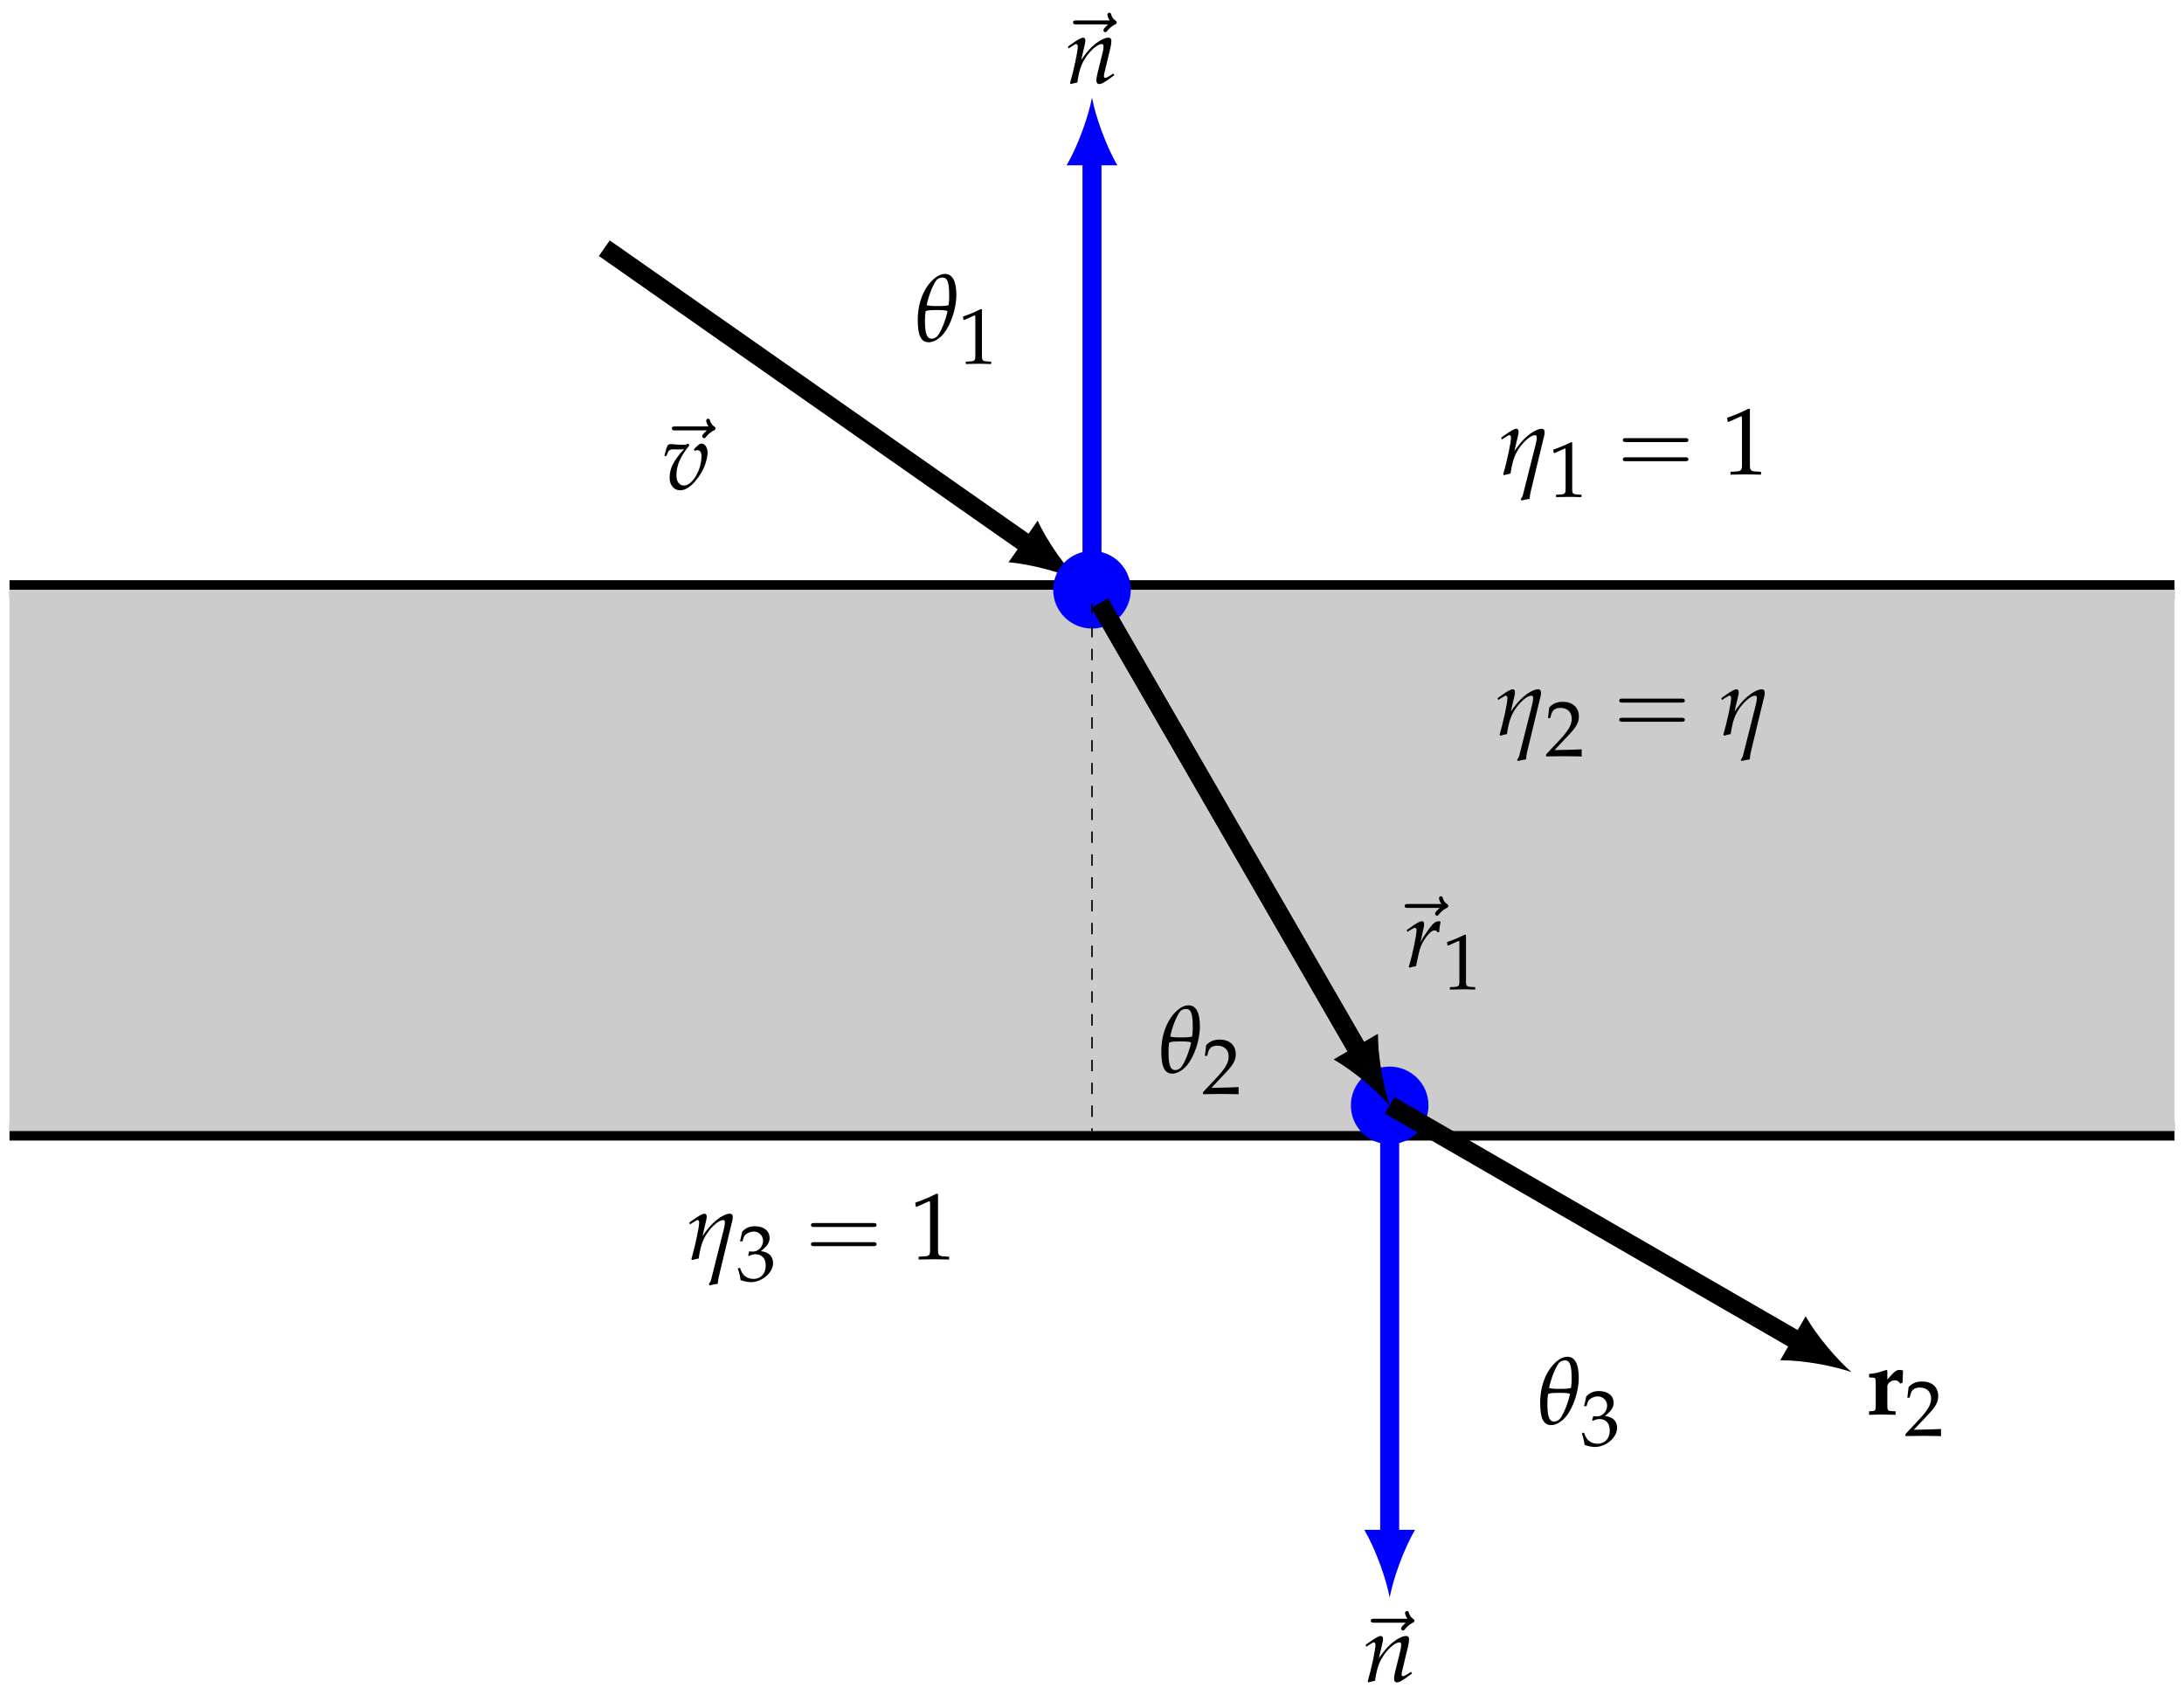 <?xml version="1.0" encoding="UTF-8"?>
<svg xmlns="http://www.w3.org/2000/svg" xmlns:xlink="http://www.w3.org/1999/xlink" width="571.91pt" height="443.837pt" viewBox="0 0 571.91 443.837" version="1.1">
<defs>
<g>
<symbol overflow="visible" id="glyph0-0">
<path style="stroke:none;" d=""/>
</symbol>
<symbol overflow="visible" id="glyph0-1">
<path style="stroke:none;" d="M 13.875 -15.375 C 13.516 -15.031 12.656 -14.312 12.656 -13.844 C 12.656 -13.578 12.906 -13.328 13.172 -13.328 C 13.406 -13.328 13.531 -13.516 13.656 -13.656 C 13.969 -14.047 14.562 -14.781 15.703 -15.344 C 15.891 -15.438 16.141 -15.578 16.141 -15.891 C 16.141 -16.141 15.969 -16.266 15.781 -16.406 C 15.219 -16.781 14.922 -17.25 14.719 -17.875 C 14.672 -18.109 14.562 -18.438 14.203 -18.438 C 13.844 -18.438 13.688 -18.109 13.688 -17.906 C 13.688 -17.766 13.891 -16.938 14.312 -16.406 L 5.609 -16.406 C 5.172 -16.406 4.703 -16.406 4.703 -15.891 C 4.703 -15.375 5.172 -15.375 5.609 -15.375 Z M 13.875 -15.375 "/>
</symbol>
<symbol overflow="visible" id="glyph1-0">
<path style="stroke:none;" d=""/>
</symbol>
<symbol overflow="visible" id="glyph1-1">
<path style="stroke:none;" d="M 8.234 -10.484 L 8.5 -10.016 C 8.719 -10.156 8.953 -10.234 9.172 -10.234 C 9.844 -10.234 10.234 -9.672 10.234 -8.672 C 10.234 -5 7.828 -0.969 5.656 -0.969 C 4.438 -0.969 3.672 -2 3.672 -3.625 C 3.672 -6.219 4.641 -8.469 7.062 -11.5 L 6.812 -11.938 C 6.312 -11.719 6 -11.641 5.297 -11.641 C 4.609 -11.641 3.562 -11.703 2.844 -11.766 L 2.547 -11.797 C 2.406 -11.828 2.281 -11.828 2.25 -11.828 C 1.953 -11.828 1.734 -11.766 1.469 -11.641 C 1.109 -10.984 0.844 -10.094 0.516 -8.719 L 1.062 -8.719 L 1.484 -9.766 C 1.656 -10.188 2.156 -10.453 2.75 -10.453 C 2.875 -10.453 3.094 -10.453 3.422 -10.438 C 3.625 -10.406 3.797 -10.406 4.109 -10.406 C 4.641 -10.406 5.031 -10.438 5.672 -10.5 C 2.922 -7.531 1.891 -5.484 1.891 -3 C 1.891 -1.094 3.016 0.266 4.609 0.266 C 5.656 0.266 6.594 -0.172 7.734 -1.188 C 8.891 -2.25 10.094 -3.922 10.859 -5.625 C 11.406 -6.859 11.828 -8.531 11.828 -9.516 C 11.828 -10.922 11.172 -11.938 10.281 -11.938 C 9.969 -11.938 9.672 -11.844 9.469 -11.641 Z M 8.234 -10.484 "/>
</symbol>
<symbol overflow="visible" id="glyph1-2">
<path style="stroke:none;" d="M 0.594 -9.609 L 0.766 -9.125 L 1.562 -9.641 C 2.484 -10.203 2.547 -10.266 2.719 -10.266 C 3 -10.266 3.172 -10.016 3.172 -9.641 C 3.172 -8.375 2.156 -3.594 1.141 -0.047 L 1.312 0.219 C 1.938 0.047 2.5 -0.094 3.047 -0.203 C 3.516 -3.328 4.047 -4.938 5.172 -6.641 C 6.516 -8.719 8.375 -10.266 9.484 -10.266 C 9.766 -10.266 9.906 -10.031 9.906 -9.672 C 9.906 -9.219 9.844 -8.703 9.641 -7.906 L 8.344 -2.656 C 8.125 -1.734 8.031 -1.172 8.031 -0.766 C 8.031 -0.156 8.297 0.219 8.766 0.219 C 9.422 0.219 10.312 -0.297 12.734 -2.109 L 12.484 -2.547 L 11.844 -2.125 C 11.125 -1.656 10.578 -1.391 10.328 -1.391 C 10.156 -1.391 10.016 -1.609 10.016 -1.891 C 10.016 -2 10.031 -2.281 10.062 -2.375 L 11.703 -9.219 C 11.875 -9.938 11.969 -10.625 11.969 -11.047 C 11.969 -11.625 11.703 -11.938 11.203 -11.938 C 10.156 -11.938 8.453 -11 6.984 -9.641 C 6.047 -8.766 5.359 -7.938 4.062 -6.125 L 5 -10.109 C 5.109 -10.562 5.156 -10.859 5.156 -11.125 C 5.156 -11.641 4.953 -11.938 4.578 -11.938 C 4.062 -11.938 3.094 -11.406 1.281 -10.109 Z M 0.594 -9.609 "/>
</symbol>
<symbol overflow="visible" id="glyph1-3">
<path style="stroke:none;" d="M 9.125 -9.047 C 9.188 -9.984 9.312 -10.781 9.516 -11.797 C 9.25 -11.922 9.141 -11.938 9.016 -11.938 C 8.25 -11.938 7.484 -11.344 6.594 -10.094 L 5.922 -9.125 C 4.953 -7.734 4.656 -7.219 4.266 -6.344 L 4.453 -7.359 C 4.562 -7.938 4.766 -8.922 4.906 -9.469 L 5.062 -10.109 C 5.156 -10.531 5.203 -10.859 5.203 -11.156 C 5.203 -11.641 5 -11.938 4.641 -11.938 C 4.109 -11.938 3.172 -11.422 1.344 -10.109 L 0.641 -9.609 L 0.812 -9.125 L 1.609 -9.641 C 2.297 -10.094 2.578 -10.203 2.797 -10.203 C 3.047 -10.203 3.219 -9.984 3.219 -9.672 C 3.219 -8.234 2.156 -3.125 1.172 0.047 L 1.406 0.219 C 1.781 0.094 2.188 0.031 2.75 -0.094 L 3.078 -0.156 L 3.719 -3.125 C 4.156 -5.172 4.734 -6.5 5.828 -7.906 C 6.672 -9 7.328 -9.516 7.875 -9.516 C 8.25 -9.516 8.5 -9.391 8.766 -9.047 Z M 9.125 -9.047 "/>
</symbol>
<symbol overflow="visible" id="glyph2-0">
<path style="stroke:none;" d=""/>
</symbol>
<symbol overflow="visible" id="glyph2-1">
<path style="stroke:none;" d="M 7.859 -17.625 C 6.797 -17.625 5.703 -17.094 4.562 -15.984 C 2.359 -13.875 0.719 -10.141 0.719 -5.578 C 0.719 -1.641 1.516 0.266 3.594 0.266 C 4.906 0.266 6.438 -0.641 7.609 -2.125 C 9.297 -4.281 10.828 -8.375 10.828 -12.125 C 10.828 -15.562 9.891 -17.625 7.859 -17.625 Z M 5.719 -8.172 C 7.406 -8.172 8.109 -8.109 8.531 -7.906 C 7.984 -5.406 7.062 -3.172 6.266 -1.891 C 5.781 -1.109 5.109 -0.672 4.359 -0.672 C 2.875 -0.672 2.609 -2.578 2.609 -5.531 C 2.609 -6.297 2.656 -7.094 2.781 -7.875 C 3.297 -8.109 3.969 -8.172 5.719 -8.172 Z M 7.234 -16.672 C 8.797 -16.672 8.953 -14.641 8.953 -11.578 C 8.953 -10.875 8.891 -10.156 8.797 -9.469 C 8.297 -9.297 7.531 -9.219 5.891 -9.219 C 4.219 -9.219 3.5 -9.297 3.047 -9.469 C 3.688 -12.391 4.828 -15.062 5.719 -16.109 C 6.078 -16.484 6.641 -16.672 7.234 -16.672 Z M 7.234 -16.672 "/>
</symbol>
<symbol overflow="visible" id="glyph2-2">
<path style="stroke:none;" d="M 0.594 -9.609 L 0.766 -9.125 L 1.891 -9.844 C 2.375 -10.156 2.578 -10.266 2.719 -10.266 C 3 -10.266 3.172 -10.016 3.172 -9.641 C 3.172 -8.344 2.156 -3.625 1.141 -0.047 L 1.312 0.219 C 1.938 0.047 2.5 -0.094 3.047 -0.203 C 3.516 -3.328 4.047 -4.938 5.172 -6.672 C 6.547 -8.719 8.375 -10.266 9.484 -10.266 C 9.766 -10.266 9.906 -10.062 9.906 -9.672 C 9.906 -9.188 9.844 -8.719 9.641 -7.906 L 6.25 5.531 C 6.125 5.922 5.891 6.25 5.703 6.5 L 5.922 6.844 C 6.688 6.641 7.453 6.5 8.047 6.422 C 8.109 5.703 8.156 5.234 8.297 4.641 L 11.641 -9.25 C 11.875 -9.969 11.969 -10.609 11.969 -11.078 C 11.969 -11.625 11.703 -11.938 11.219 -11.938 C 10.188 -11.938 8.531 -11.047 7.094 -9.719 C 6.125 -8.844 5.375 -7.953 4.062 -6.125 L 5 -10.109 C 5.109 -10.578 5.156 -10.859 5.156 -11.125 C 5.156 -11.641 4.953 -11.938 4.578 -11.938 C 4.062 -11.938 3.125 -11.422 1.281 -10.109 Z M 0.594 -9.609 "/>
</symbol>
<symbol overflow="visible" id="glyph3-0">
<path style="stroke:none;" d=""/>
</symbol>
<symbol overflow="visible" id="glyph3-1">
<path style="stroke:none;" d="M 1.391 -11.469 L 1.594 -11.469 L 4.25 -12.656 C 4.281 -12.688 4.297 -12.688 4.312 -12.688 C 4.438 -12.688 4.484 -12.5 4.484 -12 L 4.484 -1.984 C 4.484 -0.906 4.25 -0.688 3.141 -0.625 L 1.984 -0.562 L 1.984 0.062 C 5.172 0 5.172 0 5.391 0 C 5.656 0 6.109 0 6.812 0.016 C 7.062 0.047 7.781 0.047 8.641 0.062 L 8.641 -0.562 L 7.562 -0.625 C 6.422 -0.688 6.219 -0.906 6.219 -1.984 L 6.219 -14.234 L 5.922 -14.328 C 4.578 -13.641 3.125 -13.016 1.234 -12.359 Z M 1.391 -11.469 "/>
</symbol>
<symbol overflow="visible" id="glyph3-2">
<path style="stroke:none;" d="M 0.328 -0.469 L 0.328 0.062 C 4.188 0 4.188 0 4.938 0 C 5.688 0 5.688 0 9.672 0.062 C 9.625 -0.375 9.625 -0.578 9.625 -0.875 C 9.625 -1.141 9.625 -1.344 9.672 -1.797 C 7.297 -1.688 6.344 -1.672 2.516 -1.594 L 6.281 -5.578 C 8.281 -7.703 8.906 -8.844 8.906 -10.391 C 8.906 -12.766 7.297 -14.234 4.672 -14.234 C 3.188 -14.234 2.172 -13.812 1.156 -12.781 L 0.812 -9.984 L 1.406 -9.984 L 1.672 -10.922 C 2 -12.125 2.75 -12.641 4.125 -12.641 C 5.906 -12.641 7.047 -11.531 7.047 -9.766 C 7.047 -8.219 6.172 -6.688 3.844 -4.219 Z M 0.328 -0.469 "/>
</symbol>
<symbol overflow="visible" id="glyph3-3">
<path style="stroke:none;" d="M 0.891 -10.281 L 1.531 -10.281 L 1.906 -11.438 C 2.125 -12.141 3.422 -12.844 4.5 -12.844 C 5.844 -12.844 6.938 -11.75 6.938 -10.453 C 6.938 -8.906 5.719 -7.594 4.25 -7.594 C 4.094 -7.594 3.859 -7.625 3.594 -7.641 L 3.281 -7.656 L 3.031 -6.562 L 3.188 -6.438 C 3.969 -6.797 4.359 -6.906 4.922 -6.906 C 6.625 -6.906 7.625 -5.797 7.625 -3.922 C 7.625 -1.812 6.359 -0.438 4.438 -0.438 C 3.484 -0.438 2.641 -0.75 2.031 -1.328 C 1.531 -1.781 1.266 -2.25 0.875 -3.359 L 0.312 -3.156 C 0.75 -1.906 0.906 -1.156 1.031 -0.125 C 2.125 0.25 3.031 0.406 3.797 0.406 C 5.453 0.406 7.359 -0.516 8.484 -1.906 C 9.188 -2.75 9.547 -3.656 9.547 -4.625 C 9.547 -5.625 9.125 -6.484 8.391 -7 C 7.875 -7.375 7.391 -7.547 6.359 -7.719 C 8.016 -9 8.641 -9.953 8.641 -11.172 C 8.641 -13.016 7.109 -14.234 4.812 -14.234 C 3.406 -14.234 2.484 -13.844 1.484 -12.844 Z M 0.891 -10.281 "/>
</symbol>
<symbol overflow="visible" id="glyph4-0">
<path style="stroke:none;" d=""/>
</symbol>
<symbol overflow="visible" id="glyph4-1">
<path style="stroke:none;" d="M 17.75 -8.453 C 18.125 -8.453 18.625 -8.453 18.625 -8.969 C 18.625 -9.484 18.125 -9.484 17.766 -9.484 L 2.297 -9.484 C 1.938 -9.484 1.453 -9.484 1.453 -8.969 C 1.453 -8.453 1.938 -8.453 2.328 -8.453 Z M 17.766 -3.438 C 18.125 -3.438 18.625 -3.438 18.625 -3.953 C 18.625 -4.469 18.125 -4.469 17.75 -4.469 L 2.328 -4.469 C 1.938 -4.469 1.453 -4.469 1.453 -3.953 C 1.453 -3.438 1.938 -3.438 2.297 -3.438 Z M 17.766 -3.438 "/>
</symbol>
<symbol overflow="visible" id="glyph5-0">
<path style="stroke:none;" d=""/>
</symbol>
<symbol overflow="visible" id="glyph5-1">
<path style="stroke:none;" d="M 1.656 -13.75 L 1.906 -13.75 L 5.109 -15.188 C 5.125 -15.219 5.156 -15.219 5.172 -15.219 C 5.328 -15.219 5.375 -15 5.375 -14.391 L 5.375 -2.375 C 5.375 -1.094 5.109 -0.812 3.766 -0.75 L 2.375 -0.672 L 2.375 0.078 C 6.188 0 6.188 0 6.469 0 C 6.797 0 7.328 0 8.172 0.031 C 8.469 0.047 9.344 0.047 10.359 0.078 L 10.359 -0.672 L 9.062 -0.75 C 7.703 -0.812 7.453 -1.094 7.453 -2.375 L 7.453 -17.078 L 7.109 -17.203 C 5.5 -16.359 3.734 -15.609 1.484 -14.812 Z M 1.656 -13.75 "/>
</symbol>
<symbol overflow="visible" id="glyph6-0">
<path style="stroke:none;" d=""/>
</symbol>
<symbol overflow="visible" id="glyph6-1">
<path style="stroke:none;" d="M 5.281 -11.672 L 3.547 -11.125 C 2.75 -10.875 2.297 -10.797 0.75 -10.609 L 0.75 -9.719 L 1.859 -9.641 C 2.422 -9.594 2.5 -9.375 2.5 -7.906 L 2.5 -2.484 C 2.5 -1.141 2.375 -0.938 1.609 -0.891 L 0.75 -0.844 L 0.75 0.078 L 3.938 0 C 4.266 0 4.344 0 7.688 0.078 L 7.688 -0.844 L 6.719 -0.891 C 5.656 -0.938 5.531 -1.094 5.531 -2.484 L 5.531 -7.391 C 5.531 -8.156 6.547 -8.969 7.516 -8.969 C 8.125 -8.969 8.578 -8.672 8.922 -8.078 L 9.516 -8.328 L 9.641 -11.516 C 9.391 -11.625 9.062 -11.672 8.719 -11.672 C 8.031 -11.672 7.562 -11.375 6.609 -10.359 L 5.531 -9.172 L 5.531 -11.516 Z M 5.281 -11.672 "/>
</symbol>
</g>
<clipPath id="clip1">
  <path d="M 0 151 L 571.91 151 L 571.91 157 L 0 157 Z M 0 151 "/>
</clipPath>
<clipPath id="clip2">
  <path d="M 0 293 L 571.91 293 L 571.91 299 L 0 299 Z M 0 293 "/>
</clipPath>
</defs>
<g id="surface1">
<g clip-path="url(#clip1)" clip-rule="nonzero">
<path style="fill:none;stroke-width:4.981;stroke-linecap:butt;stroke-linejoin:miter;stroke:rgb(0%,0%,0%);stroke-opacity:1;stroke-miterlimit:10;" d="M 0.001 -0 L 566.935 -0 " transform="matrix(1,0,0,-1,2.491,154.41)"/>
</g>
<g clip-path="url(#clip2)" clip-rule="nonzero">
<path style="fill:none;stroke-width:4.981;stroke-linecap:butt;stroke-linejoin:miter;stroke:rgb(0%,0%,0%);stroke-opacity:1;stroke-miterlimit:10;" d="M 0.001 -141.735 L 566.935 -141.735 " transform="matrix(1,0,0,-1,2.491,154.41)"/>
</g>
<path style=" stroke:none;fill-rule:nonzero;fill:rgb(79.999%,79.999%,79.999%);fill-opacity:1;" d="M 2.492 154.41 L 2.492 296.145 L 569.426 296.145 L 569.426 154.41 Z M 2.492 154.41 "/>
<path style="fill:none;stroke-width:4.981;stroke-linecap:butt;stroke-linejoin:miter;stroke:rgb(0%,0%,0%);stroke-opacity:1;stroke-miterlimit:10;" d="M 266.872 11.617 L 155.755 89.426 " transform="matrix(1,0,0,-1,2.491,154.41)"/>
<path style=" stroke:none;fill-rule:nonzero;fill:rgb(0%,0%,0%);fill-opacity:1;" d="M 282.434 151.945 C 279.07 148.508 274.301 141.922 271.723 136.328 L 264.094 147.223 C 270.23 147.73 278.051 149.961 282.434 151.945 "/>
<g style="fill:rgb(0%,0%,0%);fill-opacity:1;">
  <use xlink:href="#glyph0-1" x="171.228" y="128.061"/>
</g>
<g style="fill:rgb(0%,0%,0%);fill-opacity:1;">
  <use xlink:href="#glyph1-1" x="173.459" y="128.099"/>
</g>
<g style="fill:rgb(0%,0%,0%);fill-opacity:1;">
  <use xlink:href="#glyph0-1" x="276.288" y="21.762"/>
</g>
<g style="fill:rgb(0%,0%,0%);fill-opacity:1;">
  <use xlink:href="#glyph1-2" x="279.064" y="21.799"/>
</g>
<path style="fill:none;stroke-width:4.981;stroke-linecap:butt;stroke-linejoin:miter;stroke:rgb(0%,0%,100%);stroke-opacity:1;stroke-miterlimit:10;" d="M 283.462 3.519 L 283.462 112.894 " transform="matrix(1,0,0,-1,2.491,154.41)"/>
<path style=" stroke:none;fill-rule:nonzero;fill:rgb(0%,0%,100%);fill-opacity:1;" d="M 285.953 25.555 C 285.066 30.285 282.406 37.969 279.305 43.289 L 292.605 43.289 C 289.5 37.969 286.84 30.285 285.953 25.555 "/>
<path style="fill-rule:nonzero;fill:rgb(0%,0%,100%);fill-opacity:1;stroke-width:0.399;stroke-linecap:butt;stroke-linejoin:miter;stroke:rgb(0%,0%,100%);stroke-opacity:1;stroke-miterlimit:10;" d="M 293.427 -0 C 293.427 5.504 288.966 9.965 283.462 9.965 C 277.962 9.965 273.501 5.504 273.501 -0 C 273.501 -5.504 277.962 -9.961 283.462 -9.961 C 288.966 -9.961 293.427 -5.504 293.427 -0 Z M 293.427 -0 " transform="matrix(1,0,0,-1,2.491,154.41)"/>
<g style="fill:rgb(0%,0%,0%);fill-opacity:1;">
  <use xlink:href="#glyph2-1" x="239.605" y="89.352"/>
</g>
<g style="fill:rgb(0%,0%,0%);fill-opacity:1;">
  <use xlink:href="#glyph3-1" x="250.92" y="95.248"/>
</g>
<g style="fill:rgb(0%,0%,0%);fill-opacity:1;">
  <use xlink:href="#glyph2-2" x="392.509" y="124.201"/>
</g>
<g style="fill:rgb(0%,0%,0%);fill-opacity:1;">
  <use xlink:href="#glyph3-1" x="405.485" y="130.097"/>
</g>
<g style="fill:rgb(0%,0%,0%);fill-opacity:1;">
  <use xlink:href="#glyph4-1" x="423.51" y="124.201"/>
</g>
<g style="fill:rgb(0%,0%,0%);fill-opacity:1;">
  <use xlink:href="#glyph5-1" x="450.782" y="124.201"/>
</g>
<g style="fill:rgb(0%,0%,0%);fill-opacity:1;">
  <use xlink:href="#glyph2-2" x="391.567" y="192.408"/>
</g>
<g style="fill:rgb(0%,0%,0%);fill-opacity:1;">
  <use xlink:href="#glyph3-2" x="404.543" y="197.994"/>
</g>
<g style="fill:rgb(0%,0%,0%);fill-opacity:1;">
  <use xlink:href="#glyph4-1" x="422.568" y="192.408"/>
</g>
<g style="fill:rgb(0%,0%,0%);fill-opacity:1;">
  <use xlink:href="#glyph2-2" x="450.15" y="192.408"/>
</g>
<g style="fill:rgb(0%,0%,0%);fill-opacity:1;">
  <use xlink:href="#glyph0-1" x="363.125" y="253.099"/>
</g>
<g style="fill:rgb(0%,0%,0%);fill-opacity:1;">
  <use xlink:href="#glyph1-3" x="367.723" y="253.137"/>
</g>
<g style="fill:rgb(0%,0%,0%);fill-opacity:1;">
  <use xlink:href="#glyph3-1" x="377.674" y="259.032"/>
</g>
<g style="fill:rgb(0%,0%,0%);fill-opacity:1;">
  <use xlink:href="#glyph0-1" x="354.241" y="440.244"/>
</g>
<g style="fill:rgb(0%,0%,0%);fill-opacity:1;">
  <use xlink:href="#glyph1-2" x="357.017" y="440.281"/>
</g>
<path style="fill-rule:nonzero;fill:rgb(0%,0%,100%);fill-opacity:1;stroke-width:0.399;stroke-linecap:butt;stroke-linejoin:miter;stroke:rgb(0%,0%,100%);stroke-opacity:1;stroke-miterlimit:10;" d="M 371.38 -135.016 C 371.38 -129.516 366.919 -125.055 361.415 -125.055 C 355.915 -125.055 351.454 -129.516 351.454 -135.016 C 351.454 -140.52 355.915 -144.981 361.415 -144.981 C 366.919 -144.981 371.38 -140.52 371.38 -135.016 Z M 371.38 -135.016 " transform="matrix(1,0,0,-1,2.491,154.41)"/>
<path style="fill:none;stroke-width:4.981;stroke-linecap:butt;stroke-linejoin:miter;stroke:rgb(0%,0%,0%);stroke-opacity:1;stroke-miterlimit:10;" d="M 285.493 -3.52 L 353.435 -121.195 " transform="matrix(1,0,0,-1,2.491,154.41)"/>
<path style=" stroke:none;fill-rule:nonzero;fill:rgb(0%,0%,0%);fill-opacity:1;" d="M 363.906 289.426 C 362.312 284.887 360.773 276.902 360.801 270.742 L 349.281 277.395 C 354.629 280.449 360.773 285.773 363.906 289.426 "/>
<path style="fill:none;stroke-width:4.981;stroke-linecap:butt;stroke-linejoin:miter;stroke:rgb(0%,0%,0%);stroke-opacity:1;stroke-miterlimit:10;" d="M 285.493 -3.52 L 353.435 -121.195 " transform="matrix(1,0,0,-1,2.491,154.41)"/>
<path style=" stroke:none;fill-rule:nonzero;fill:rgb(0%,0%,0%);fill-opacity:1;" d="M 363.906 289.426 C 362.312 284.887 360.773 276.902 360.801 270.742 L 349.281 277.395 C 354.629 280.449 360.773 285.773 363.906 289.426 "/>
<path style="fill:none;stroke-width:4.981;stroke-linecap:butt;stroke-linejoin:miter;stroke:rgb(0%,0%,100%);stroke-opacity:1;stroke-miterlimit:10;" d="M 361.415 -135.016 L 361.415 -247.91 " transform="matrix(1,0,0,-1,2.491,154.41)"/>
<path style=" stroke:none;fill-rule:nonzero;fill:rgb(0%,0%,100%);fill-opacity:1;" d="M 363.906 418.281 C 364.793 413.551 367.453 405.867 370.559 400.547 L 357.258 400.547 C 360.359 405.867 363.02 413.551 363.906 418.281 "/>
<g style="fill:rgb(0%,0%,0%);fill-opacity:1;">
  <use xlink:href="#glyph6-1" x="488.69" y="370.363"/>
</g>
<g style="fill:rgb(0%,0%,0%);fill-opacity:1;">
  <use xlink:href="#glyph3-2" x="498.642" y="375.949"/>
</g>
<path style="fill:none;stroke-width:4.981;stroke-linecap:butt;stroke-linejoin:miter;stroke:rgb(0%,0%,0%);stroke-opacity:1;stroke-miterlimit:10;" d="M 361.415 -135.016 L 468.548 -196.879 " transform="matrix(1,0,0,-1,2.491,154.41)"/>
<path style=" stroke:none;fill-rule:nonzero;fill:rgb(0%,0%,0%);fill-opacity:1;" d="M 484.859 359.27 C 481.207 356.137 475.883 349.988 472.828 344.641 L 466.176 356.16 C 472.336 356.133 480.32 357.672 484.859 359.27 "/>
<g style="fill:rgb(0%,0%,0%);fill-opacity:1;">
  <use xlink:href="#glyph2-1" x="303.384" y="280.846"/>
</g>
<g style="fill:rgb(0%,0%,0%);fill-opacity:1;">
  <use xlink:href="#glyph3-2" x="314.699" y="286.432"/>
</g>
<g style="fill:rgb(0%,0%,0%);fill-opacity:1;">
  <use xlink:href="#glyph2-1" x="402.596" y="372.868"/>
</g>
<g style="fill:rgb(0%,0%,0%);fill-opacity:1;">
  <use xlink:href="#glyph3-3" x="413.911" y="378.454"/>
</g>
<g style="fill:rgb(0%,0%,0%);fill-opacity:1;">
  <use xlink:href="#glyph2-2" x="179.911" y="329.712"/>
</g>
<g style="fill:rgb(0%,0%,0%);fill-opacity:1;">
  <use xlink:href="#glyph3-3" x="192.887" y="335.298"/>
</g>
<g style="fill:rgb(0%,0%,0%);fill-opacity:1;">
  <use xlink:href="#glyph4-1" x="210.911" y="329.712"/>
</g>
<g style="fill:rgb(0%,0%,0%);fill-opacity:1;">
  <use xlink:href="#glyph5-1" x="238.184" y="329.712"/>
</g>
<path style="fill:none;stroke-width:0.399;stroke-linecap:butt;stroke-linejoin:miter;stroke:rgb(0%,0%,0%);stroke-opacity:1;stroke-dasharray:2.989,2.989;stroke-miterlimit:10;" d="M 283.462 -3.52 L 283.47 -141.735 " transform="matrix(1,0,0,-1,2.491,154.41)"/>
</g>
</svg>
